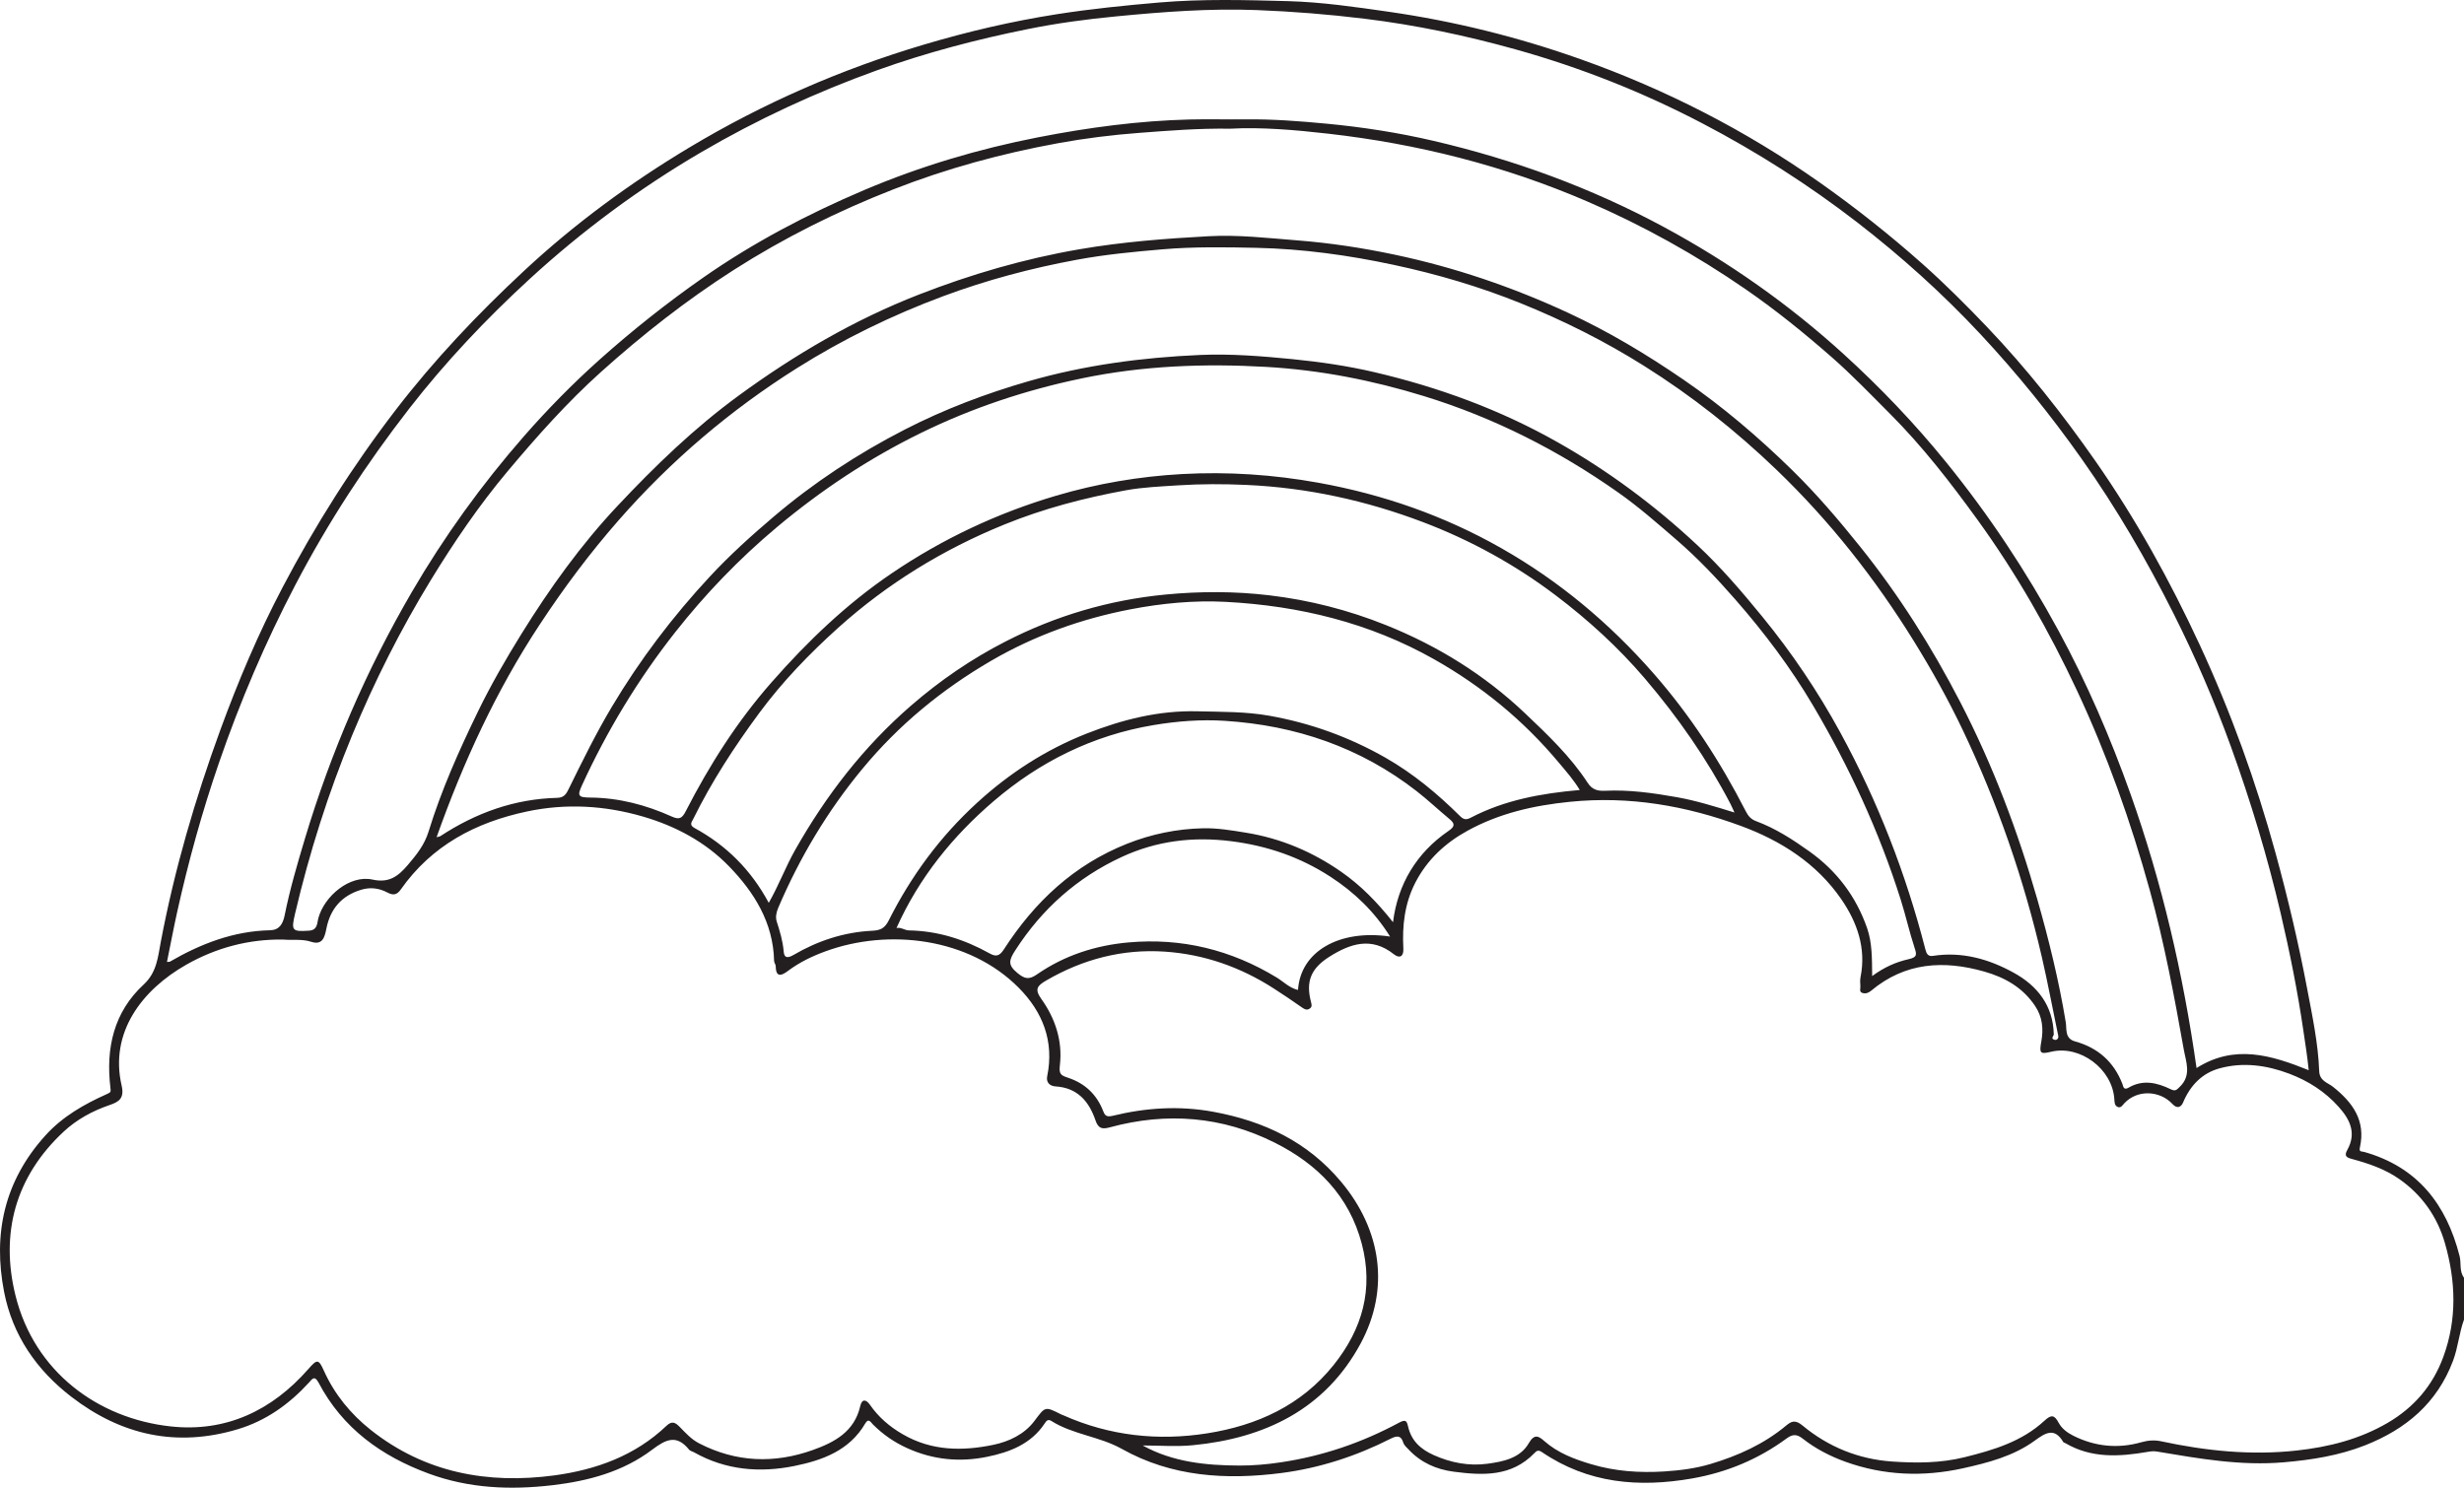 <?xml version="1.0" encoding="UTF-8"?>
<svg xmlns="http://www.w3.org/2000/svg" xmlns:xlink="http://www.w3.org/1999/xlink" width="333.36pt" height="201.307pt" viewBox="0 0 333.36 201.307" version="1.1">
<defs>
<clipPath id="clip1">
  <path d="M 0 0 L 333.359 0 L 333.359 201.309 L 0 201.309 Z M 0 0 "/>
</clipPath>
</defs>
<g id="surface1">
<g clip-path="url(#clip1)" clip-rule="nonzero">
<path style=" stroke:none;fill-rule:evenodd;fill:rgb(13.73%,12.16%,12.549%);fill-opacity:1;" d="M 188.066 126.73 C 185.949 123.34 183.219 120.727 179.984 118.629 C 175.902 115.98 171.465 114.449 166.598 113.832 C 161.395 113.168 156.461 113.785 151.766 115.957 C 145.762 118.734 140.988 122.965 137.375 128.57 C 136.484 129.945 136.328 130.574 137.652 131.664 C 138.652 132.488 139.234 132.586 140.297 131.848 C 144.012 129.273 148.238 127.918 152.691 127.523 C 159.859 126.883 166.551 128.52 172.727 132.273 C 173.664 132.844 174.461 133.699 175.613 133.957 C 175.926 128.777 181.164 125.715 188.066 126.73 M 188.465 124.789 C 189.094 119.637 191.68 115.379 195.941 112.461 C 196.871 111.824 196.871 111.457 196.066 110.797 C 194.59 109.574 193.191 108.25 191.68 107.07 C 184.043 101.121 175.285 98.152 165.699 97.539 C 162.48 97.332 159.262 97.582 156.059 98.117 C 147.855 99.492 140.664 103.074 134.438 108.406 C 128.898 113.148 124.328 118.781 121.289 125.574 C 121.906 125.445 122.395 125.887 122.961 125.898 C 126.867 125.961 130.465 127.109 133.852 128.992 C 134.707 129.469 135.188 129.438 135.82 128.461 C 139.957 122.055 145.289 117.023 152.504 114.164 C 155.809 112.855 159.227 112.16 162.738 112.078 C 164.684 112.031 166.656 112.363 168.594 112.68 C 173.281 113.445 177.559 115.25 181.461 117.969 C 184.082 119.793 186.293 122.043 188.465 124.789 M 213.73 106.898 C 212.887 105.5 211.898 104.395 210.938 103.246 C 206.164 97.52 200.504 92.871 194.035 89.215 C 185.293 84.273 175.797 81.969 165.836 81.441 C 161.508 81.215 157.184 81.637 152.953 82.449 C 146.312 83.727 139.988 85.988 134.098 89.41 C 127.438 93.285 121.578 98.105 116.676 104.035 C 111.953 109.742 108.18 116.055 105.273 122.879 C 105.008 123.516 104.906 124.141 105.086 124.695 C 105.508 126.023 105.91 127.336 106.027 128.746 C 106.086 129.449 106.367 129.797 107.344 129.227 C 110.613 127.309 114.191 126.125 118.008 125.945 C 119.141 125.891 119.711 125.594 120.242 124.543 C 123.262 118.543 127.172 113.223 132.16 108.656 C 136.562 104.621 141.465 101.453 146.988 99.273 C 151.816 97.371 156.797 96.113 162.059 96.25 C 165.285 96.332 168.492 96.277 171.711 96.848 C 177.305 97.84 182.531 99.73 187.441 102.527 C 191.195 104.668 194.496 107.418 197.555 110.453 C 198.062 110.953 198.426 110.934 199 110.637 C 203.562 108.258 208.504 107.355 213.73 106.898 M 234.66 109.945 C 234.406 109.398 234.277 109.086 234.125 108.789 C 230.934 102.684 227.027 97.082 222.555 91.832 C 218.945 87.602 214.871 83.887 210.473 80.559 C 204.988 76.41 198.988 73.109 192.543 70.66 C 184.832 67.734 176.879 65.984 168.605 65.617 C 165.535 65.48 162.48 65.473 159.426 65.672 C 157.047 65.828 154.645 65.922 152.305 66.348 C 146.695 67.375 141.203 68.812 135.887 70.973 C 127.574 74.352 120.051 78.973 113.406 84.945 C 109.496 88.465 105.824 92.27 102.68 96.535 C 99.34 101.066 96.281 105.762 93.793 110.816 C 93.59 111.23 93.199 111.629 93.965 112.043 C 98.262 114.383 101.609 117.707 104.008 122.168 C 105.387 119.75 106.289 117.281 107.586 114.996 C 111.758 107.629 116.836 101.047 123.266 95.473 C 127.195 92.062 131.434 89.164 136.031 86.809 C 142.824 83.324 150.027 81.191 157.664 80.453 C 162.371 80 167.066 80 171.727 80.555 C 177.141 81.195 182.422 82.543 187.512 84.586 C 194.535 87.402 200.863 91.328 206.348 96.539 C 209.41 99.445 212.48 102.367 214.809 105.938 C 215.391 106.832 216.117 107.055 217.137 107.004 C 220.418 106.844 223.645 107.301 226.879 107.875 C 229.457 108.332 231.934 109.109 234.66 109.945 M 253.289 132.078 C 254.926 130.867 256.543 130.168 258.219 129.793 C 259.395 129.527 259.336 129.184 259.023 128.238 C 258.32 126.098 257.832 123.883 257.152 121.734 C 254.238 112.516 250.203 103.789 245.297 95.477 C 242.277 90.359 238.703 85.609 234.793 81.141 C 232.289 78.277 229.68 75.512 226.777 73.012 C 224.223 70.809 221.688 68.578 218.938 66.645 C 210.855 60.953 202.152 56.527 192.656 53.602 C 185.664 51.449 178.543 50.062 171.293 49.645 C 162.965 49.168 154.613 49.484 146.402 51.191 C 138.832 52.762 131.516 55.191 124.57 58.598 C 117.555 62.035 111.09 66.32 105.082 71.355 C 99.98 75.633 95.414 80.387 91.324 85.582 C 86.312 91.957 82.125 98.879 78.734 106.27 C 78.094 107.668 78.199 107.91 79.824 107.922 C 83.711 107.949 87.379 108.91 90.887 110.492 C 91.906 110.953 92.285 110.727 92.77 109.785 C 95.98 103.523 99.734 97.617 104.395 92.316 C 109.254 86.785 114.52 81.73 120.641 77.578 C 127.52 72.914 134.922 69.434 142.875 67.078 C 148.438 65.434 154.137 64.469 159.902 64.148 C 166.094 63.805 172.273 64.215 178.406 65.328 C 187.141 66.91 195.383 69.781 203.109 74.172 C 210.945 78.625 217.727 84.305 223.668 91.074 C 228.672 96.777 232.754 103.066 236.199 109.793 C 236.523 110.43 236.902 110.863 237.582 111.113 C 240.207 112.086 242.543 113.598 244.801 115.211 C 248.484 117.836 251.109 121.289 252.602 125.582 C 253.305 127.602 253.262 129.719 253.289 132.078 M 59.066 113.289 C 59.34 113.211 59.488 113.199 59.598 113.129 C 64.398 109.984 69.621 108.102 75.387 107.961 C 76.352 107.938 76.629 107.391 76.949 106.738 C 78.793 102.988 80.633 99.238 82.777 95.641 C 86.578 89.27 91.035 83.391 96.082 77.969 C 98.746 75.105 101.652 72.48 104.645 69.938 C 110.102 65.297 116.035 61.398 122.379 58.141 C 127.73 55.387 133.355 53.258 139.152 51.586 C 146.746 49.398 154.508 48.375 162.367 48.031 C 166.539 47.852 170.699 48.188 174.863 48.598 C 178.621 48.973 182.352 49.516 186.008 50.375 C 194.652 52.406 202.93 55.426 210.699 59.82 C 217.582 63.707 223.859 68.375 229.621 73.754 C 232.824 76.742 235.672 80.066 238.445 83.465 C 242.441 88.352 245.945 93.562 248.961 99.086 C 254.039 108.387 257.852 118.203 260.488 128.465 C 260.645 129.086 260.863 129.445 261.516 129.344 C 265.457 128.734 269.113 129.781 272.469 131.641 C 275.633 133.391 277.777 136.07 277.859 139.961 C 277.863 140.195 277.391 140.52 277.934 140.695 C 278.027 140.723 278.164 140.727 278.242 140.68 C 278.59 140.477 278.469 140.172 278.406 139.867 C 277.691 136.449 277.055 133.012 276.27 129.609 C 273.809 118.965 270.258 108.691 265.562 98.82 C 263.59 94.676 261.355 90.672 258.938 86.766 C 253.688 78.285 247.582 70.523 240.371 63.59 C 234.852 58.285 228.914 53.582 222.445 49.52 C 217.156 46.191 211.594 43.402 205.801 41.059 C 200.215 38.801 194.465 37.102 188.578 35.844 C 182.445 34.531 176.242 33.672 169.977 33.535 C 165.746 33.445 161.512 33.375 157.262 33.738 C 153.387 34.07 149.512 34.438 145.707 35.145 C 139.551 36.281 133.5 37.887 127.602 40.082 C 120.672 42.664 114.062 45.887 107.82 49.816 C 98.805 55.492 90.766 62.332 83.727 70.363 C 79.797 74.844 76.262 79.582 72.988 84.559 C 67.102 93.496 62.684 103.117 59.066 113.289 M 166.461 17.414 C 162.027 17.352 158.086 17.684 154.129 17.98 C 150.457 18.258 146.805 18.711 143.207 19.367 C 135.566 20.762 128.078 22.793 120.84 25.633 C 113.301 28.586 106.074 32.18 99.238 36.547 C 92.863 40.625 86.949 45.266 81.312 50.328 C 76.711 54.465 72.637 59.055 68.691 63.754 C 64.816 68.371 61.418 73.367 58.27 78.52 C 54.18 85.219 50.652 92.215 47.656 99.461 C 44.414 107.301 41.859 115.371 39.918 123.637 C 39.379 125.93 39.496 126.086 41.809 125.934 C 42.996 125.852 42.891 124.902 43.059 124.27 C 43.891 121.211 47.352 118.352 50.391 119.02 C 52.602 119.504 53.82 118.629 55.164 117.059 C 56.363 115.656 57.438 114.305 57.984 112.52 C 59.711 106.902 62.105 101.551 64.668 96.273 C 66.426 92.656 68.438 89.18 70.559 85.758 C 74.379 79.602 78.594 73.723 83.555 68.445 C 88.625 63.047 93.945 57.906 99.961 53.512 C 107.531 47.98 115.566 43.273 124.293 39.871 C 131.328 37.129 138.562 35.012 146.055 33.727 C 151.848 32.73 157.668 32.281 163.508 31.965 C 167.512 31.746 171.52 32.211 175.523 32.527 C 179.965 32.875 184.344 33.543 188.688 34.461 C 196.812 36.176 204.629 38.84 212.156 42.328 C 217.637 44.867 222.801 47.969 227.781 51.387 C 233.059 55.004 237.906 59.148 242.465 63.609 C 245.77 66.844 248.773 70.367 251.676 73.988 C 256.918 80.527 261.371 87.578 265.207 95.004 C 269.613 103.52 272.992 112.465 275.629 121.68 C 277.195 127.164 278.555 132.699 279.484 138.336 C 279.629 139.211 279.32 140.527 280.727 140.914 C 283.816 141.766 285.973 143.66 287.145 146.668 C 287.25 146.945 287.281 147.594 287.977 147.18 C 289.914 146.039 291.84 146.492 293.695 147.398 C 294.332 147.707 294.488 147.469 294.926 147.043 C 296.535 145.48 295.734 143.641 295.449 142.023 C 294.164 134.793 292.812 127.578 290.852 120.477 C 288.285 111.188 285.078 102.156 281 93.438 C 277.215 85.348 272.801 77.605 267.559 70.359 C 263.91 65.32 260.102 60.398 255.699 55.988 C 253.109 53.395 250.578 50.75 247.812 48.324 C 244.109 45.082 240.293 41.988 236.25 39.195 C 229.457 34.504 222.277 30.504 214.676 27.23 C 203.48 22.41 191.805 19.469 179.738 18.094 C 175.191 17.574 170.598 17.184 166.461 17.414 M 22.59 130.164 C 22.867 130.145 22.93 130.16 22.969 130.137 C 27.172 127.699 31.594 125.988 36.531 125.879 C 37.77 125.852 38.266 125.059 38.508 123.871 C 39.215 120.348 40.227 116.898 41.262 113.453 C 44.773 101.77 49.578 90.648 55.719 80.105 C 60.098 72.594 65.172 65.57 70.883 59.035 C 74.074 55.383 77.48 51.918 81.117 48.664 C 85.566 44.691 90.215 41.004 95.098 37.59 C 101.934 32.812 109.293 28.957 116.934 25.711 C 124.504 22.5 132.375 20.156 140.48 18.574 C 147.258 17.254 154.059 16.34 160.957 16.168 C 163.484 16.105 166.016 16.18 168.547 16.152 C 172.199 16.109 175.828 16.391 179.465 16.734 C 184.359 17.199 189.207 17.953 193.969 19.066 C 204.82 21.598 215.215 25.391 225.062 30.695 C 233.883 35.449 242.02 41.176 249.402 47.891 C 254.379 52.414 259.039 57.297 263.309 62.559 C 269.082 69.672 274.105 77.258 278.469 85.285 C 282.332 92.398 285.535 99.824 288.246 107.449 C 292.504 119.438 295.363 131.77 297.176 144.523 C 302.332 141.254 307.328 142.793 312.352 144.816 C 312.168 142.973 311.891 141.25 311.637 139.52 C 310.855 134.168 309.797 128.879 308.566 123.617 C 306.777 115.957 304.508 108.445 301.832 101.047 C 299.605 94.895 297.012 88.895 294.082 83.062 C 290.43 75.789 286.34 68.758 281.633 62.094 C 277.445 56.164 272.891 50.523 267.945 45.223 C 262.816 39.727 257.234 34.703 251.285 30.102 C 244.707 25.02 237.723 20.566 230.359 16.715 C 222.27 12.48 213.816 9.129 205.02 6.676 C 198.32 4.809 191.543 3.379 184.621 2.535 C 179.77 1.941 174.91 1.555 170.043 1.363 C 163.676 1.117 157.332 1.605 150.984 2.219 C 146.965 2.605 142.965 3.145 139.031 3.941 C 132.141 5.332 125.34 7.113 118.699 9.496 C 110.383 12.484 102.406 16.184 94.801 20.637 C 86.488 25.504 78.766 31.23 71.676 37.734 C 65.785 43.141 60.281 48.961 55.371 55.281 C 49.547 62.773 44.375 70.711 39.969 79.129 C 35.906 86.895 32.48 94.934 29.625 103.219 C 27.348 109.828 25.492 116.555 23.977 123.375 C 23.48 125.613 23.059 127.863 22.59 130.164 M 154.594 195.594 C 158.68 197.859 163.207 198.297 167.699 198.312 C 169.492 198.32 171.398 198.16 173.258 197.879 C 178.93 197.035 184.242 195.223 189.262 192.52 C 190.152 192.043 190.324 192.234 190.5 193.016 C 190.934 194.949 192.184 196.094 193.957 196.891 C 196.293 197.938 198.742 198.402 201.215 198.07 C 203.328 197.785 205.66 197.34 206.836 195.281 C 207.609 193.93 208.223 194.371 208.945 195.008 C 210.781 196.621 212.988 197.445 215.266 198.125 C 218.5 199.094 221.801 199.32 225.176 199.109 C 227.305 198.973 229.398 198.703 231.422 198.098 C 235.145 196.988 238.645 195.41 241.668 192.891 C 242.336 192.336 242.867 192.066 243.848 192.879 C 247.332 195.781 251.453 197.453 255.969 197.766 C 259.23 197.992 262.535 197.992 265.77 197.188 C 269.691 196.219 273.543 195.07 276.594 192.25 C 277.535 191.379 277.945 191.453 278.527 192.535 C 278.945 193.305 279.672 193.859 280.492 194.27 C 283.441 195.75 286.539 196.055 289.676 195.164 C 290.617 194.895 291.5 194.84 292.355 195.023 C 298.43 196.324 304.512 196.965 310.738 196.277 C 315.113 195.797 319.258 194.742 323.051 192.523 C 326.586 190.449 329.129 187.516 330.562 183.609 C 332.449 178.477 332.246 173.301 330.773 168.195 C 329.754 164.66 327.676 161.68 324.574 159.523 C 322.645 158.18 320.461 157.441 318.23 156.836 C 317.445 156.629 317.109 156.426 317.578 155.59 C 318.844 153.312 317.93 151.465 316.371 149.738 C 314.527 147.691 312.293 146.266 309.73 145.293 C 306.648 144.129 303.477 143.695 300.297 144.562 C 297.938 145.203 296.324 146.875 295.359 149.172 C 295.113 149.762 294.594 150.125 293.91 149.383 C 292.227 147.566 289.172 147.387 287.395 149.301 C 287.16 149.555 286.93 149.977 286.5 149.785 C 286.062 149.586 286.082 149.129 286.051 148.699 C 285.77 144.625 281.402 141.379 277.496 142.32 C 275.988 142.684 275.887 142.512 276.176 140.922 C 276.477 139.258 276.34 137.645 275.352 136.152 C 273.688 133.641 271.27 132.27 268.473 131.473 C 262.961 129.902 257.746 130.211 253.148 134.062 C 252.781 134.367 252.422 134.484 252 134.371 C 251.484 134.23 251.723 133.766 251.695 133.441 C 251.66 133.027 251.641 132.59 251.723 132.184 C 252.5 128.27 251.242 124.773 249.113 121.676 C 245.777 116.828 240.941 113.754 235.523 111.758 C 228.082 109.016 220.41 107.688 212.398 108.496 C 207.5 108.988 202.84 110.047 198.531 112.418 C 195.531 114.066 193.078 116.332 191.48 119.441 C 190.035 122.254 189.695 125.254 189.863 128.348 C 189.922 129.469 189.336 129.723 188.574 129.121 C 185.539 126.707 182.66 127.691 179.855 129.461 C 177.336 131.051 176.645 132.832 177.367 135.574 C 177.48 136.004 177.527 136.258 177.172 136.492 C 176.816 136.727 176.52 136.582 176.18 136.348 C 174.918 135.461 173.637 134.598 172.34 133.762 C 167.84 130.863 162.902 129.125 157.582 128.77 C 151.879 128.391 146.539 129.777 141.566 132.664 C 140.324 133.387 139.934 133.844 140.891 135.184 C 142.773 137.816 143.766 140.859 143.398 144.082 C 143.254 145.324 143.477 145.5 144.496 145.836 C 146.754 146.578 148.383 148.082 149.254 150.355 C 149.453 150.879 149.664 151.195 150.508 150.992 C 155.016 149.891 159.539 149.59 164.191 150.449 C 171.027 151.711 176.91 154.508 181.422 159.891 C 186.914 166.441 188.059 174.422 184.082 181.797 C 179.285 190.688 171.125 194.621 161.367 195.562 C 159.129 195.777 156.852 195.594 154.594 195.594 M 38.312 127.137 C 33.664 127.066 29.234 128.242 25.188 130.547 C 19.211 133.945 14.793 139.719 16.457 146.898 C 16.859 148.629 16.07 149.105 14.848 149.523 C 12.52 150.316 10.371 151.488 8.598 153.141 C 2.074 159.23 0.004 166.902 2.102 175.328 C 4.66 185.609 13.219 191.938 23.086 193.016 C 30.555 193.828 36.773 190.883 41.707 185.262 C 42.895 183.91 43.09 183.855 43.82 185.48 C 45.262 188.688 47.465 191.352 50.152 193.484 C 57.469 199.289 65.977 200.859 75.02 199.641 C 80.648 198.879 85.922 196.98 90.16 192.941 C 90.926 192.211 91.375 192.488 91.973 193.098 C 92.77 193.91 93.52 194.754 94.582 195.305 C 99.602 197.895 104.766 198.07 110 196.199 C 112.91 195.16 115.594 193.719 116.379 190.285 C 116.609 189.258 117.172 189.34 117.688 190.078 C 118.859 191.766 120.34 193.039 122.133 194.078 C 126.047 196.352 130.219 196.375 134.402 195.504 C 136.488 195.074 138.578 194.094 139.934 192.297 C 141.422 190.328 141.324 190.254 143.586 191.402 C 143.676 191.449 143.777 191.477 143.875 191.516 C 150.109 194.293 156.672 195.004 163.32 193.953 C 170.043 192.891 176.051 190.188 180.449 184.684 C 184.32 179.828 185.852 174.438 184.238 168.305 C 182.535 161.836 178.234 157.52 172.488 154.633 C 165.371 151.059 157.855 150.453 150.164 152.543 C 149.129 152.824 148.594 152.738 148.207 151.59 C 147.336 149.039 145.77 147.188 142.809 147.008 C 142.027 146.961 141.508 146.461 141.676 145.645 C 142.645 140.91 141.082 136.941 137.816 133.652 C 131.113 126.898 120.242 125.59 111.656 128.738 C 109.859 129.395 108.152 130.223 106.605 131.379 C 105.859 131.938 104.973 132.414 104.953 130.762 C 104.953 130.516 104.738 130.277 104.73 130.031 C 104.613 124.84 102.039 120.734 98.613 117.207 C 95.414 113.914 91.363 111.762 86.957 110.484 C 81.812 108.992 76.566 108.684 71.281 109.809 C 64.332 111.285 58.402 114.414 54.223 120.359 C 53.719 121.074 53.227 121.203 52.426 120.777 C 51.309 120.184 50.109 120.012 48.832 120.406 C 46.207 121.215 44.691 122.988 44.164 125.629 C 43.93 126.801 43.652 127.941 42.102 127.438 C 40.855 127.031 39.613 127.254 38.312 127.137 M 333.359 178.57 C 332.699 180.375 332.566 182.297 331.879 184.129 C 329.711 189.891 325.488 193.398 319.977 195.574 C 316.457 196.961 312.777 197.543 308.984 197.871 C 303.164 198.375 297.539 197.375 291.879 196.426 C 291.395 196.344 291.031 196.379 290.566 196.461 C 286.75 197.117 282.957 197.359 279.422 195.277 C 279.332 195.223 279.191 195.207 279.148 195.133 C 277.949 193.109 276.742 193.879 275.289 194.938 C 272.406 197.039 268.973 197.93 265.57 198.684 C 260.223 199.863 254.875 199.676 249.668 197.797 C 247.578 197.043 245.613 196.023 243.863 194.648 C 243.105 194.055 242.52 194.047 241.719 194.641 C 237.891 197.457 233.629 199.234 228.926 200.059 C 221.699 201.32 214.836 200.73 208.605 196.488 C 208.094 196.141 207.875 196.336 207.566 196.656 C 204.48 199.836 200.617 199.656 196.691 199.145 C 194.316 198.836 192.23 197.914 190.57 196.137 C 190.293 195.836 189.965 195.594 189.828 195.148 C 189.535 194.188 188.926 194.281 188.164 194.668 C 183.496 197.035 178.547 198.652 173.375 199.32 C 165.906 200.281 158.531 199.848 151.789 196.066 C 148.742 194.359 145.172 194.129 142.227 192.27 C 141.758 191.973 141.531 192.32 141.344 192.605 C 139.492 195.406 136.605 196.504 133.547 197.129 C 129.875 197.879 126.277 197.551 122.781 195.977 C 120.992 195.172 119.469 194.117 118.105 192.754 C 117.828 192.477 117.516 191.836 117.07 192.602 C 114.93 196.285 111.277 197.598 107.469 198.371 C 102.797 199.316 98.188 198.941 93.914 196.527 C 93.688 196.398 93.383 196.348 93.234 196.168 C 91.539 194.074 90.117 194.742 88.223 196.172 C 84.277 199.152 79.605 200.402 74.727 200.973 C 69.035 201.637 63.461 201.406 58.02 199.406 C 51.594 197.043 46.355 193.266 43.105 187.102 C 42.547 186.043 42.211 186.633 41.797 187.086 C 39.125 190.008 35.992 192.25 32.176 193.395 C 23.914 195.871 16.434 194.23 9.648 189.004 C 4.918 185.359 1.707 180.684 0.559 174.832 C -0.984 166.941 0.598 159.77 6.141 153.648 C 8.469 151.074 11.367 149.43 14.453 148.047 C 15.016 147.797 15.004 147.758 14.934 147.145 C 14.305 141.832 15.391 136.953 19.441 133.219 C 21.223 131.57 21.359 129.512 21.746 127.492 C 23.605 117.672 26.391 108.129 29.816 98.75 C 32.227 92.168 34.949 85.723 38.207 79.523 C 42.641 71.074 47.727 63.031 53.551 55.453 C 58.758 48.68 64.609 42.512 70.832 36.711 C 77.68 30.324 85.215 24.785 93.258 19.961 C 103.238 13.977 113.82 9.359 124.973 6.043 C 130.887 4.281 136.879 2.879 142.988 1.922 C 147.598 1.199 152.219 0.734 156.863 0.336 C 162.684 -0.16 168.504 -0.004 174.305 0.156 C 178.836 0.285 183.359 0.941 187.875 1.59 C 196.77 2.871 205.441 5.027 213.875 8.023 C 225.367 12.109 236.168 17.633 246.164 24.672 C 251.035 28.102 255.684 31.789 260.141 35.75 C 263.16 38.441 266.012 41.289 268.793 44.203 C 274.195 49.867 279.035 56 283.52 62.422 C 288.996 70.27 293.602 78.617 297.613 87.273 C 301.824 96.367 305.219 105.781 307.875 115.473 C 309.531 121.523 310.973 127.621 312.137 133.77 C 312.836 137.457 313.629 141.168 313.77 144.941 C 313.82 146.273 314.922 146.5 315.617 147.047 C 318.309 149.18 320.094 151.641 319.273 155.281 C 319.129 155.918 319.523 155.781 319.859 155.875 C 327.059 157.914 330.969 162.934 332.762 169.957 C 333.012 170.934 332.699 172.016 333.359 172.895 Z M 333.359 178.57 "/>
</g>
</g>
</svg>
